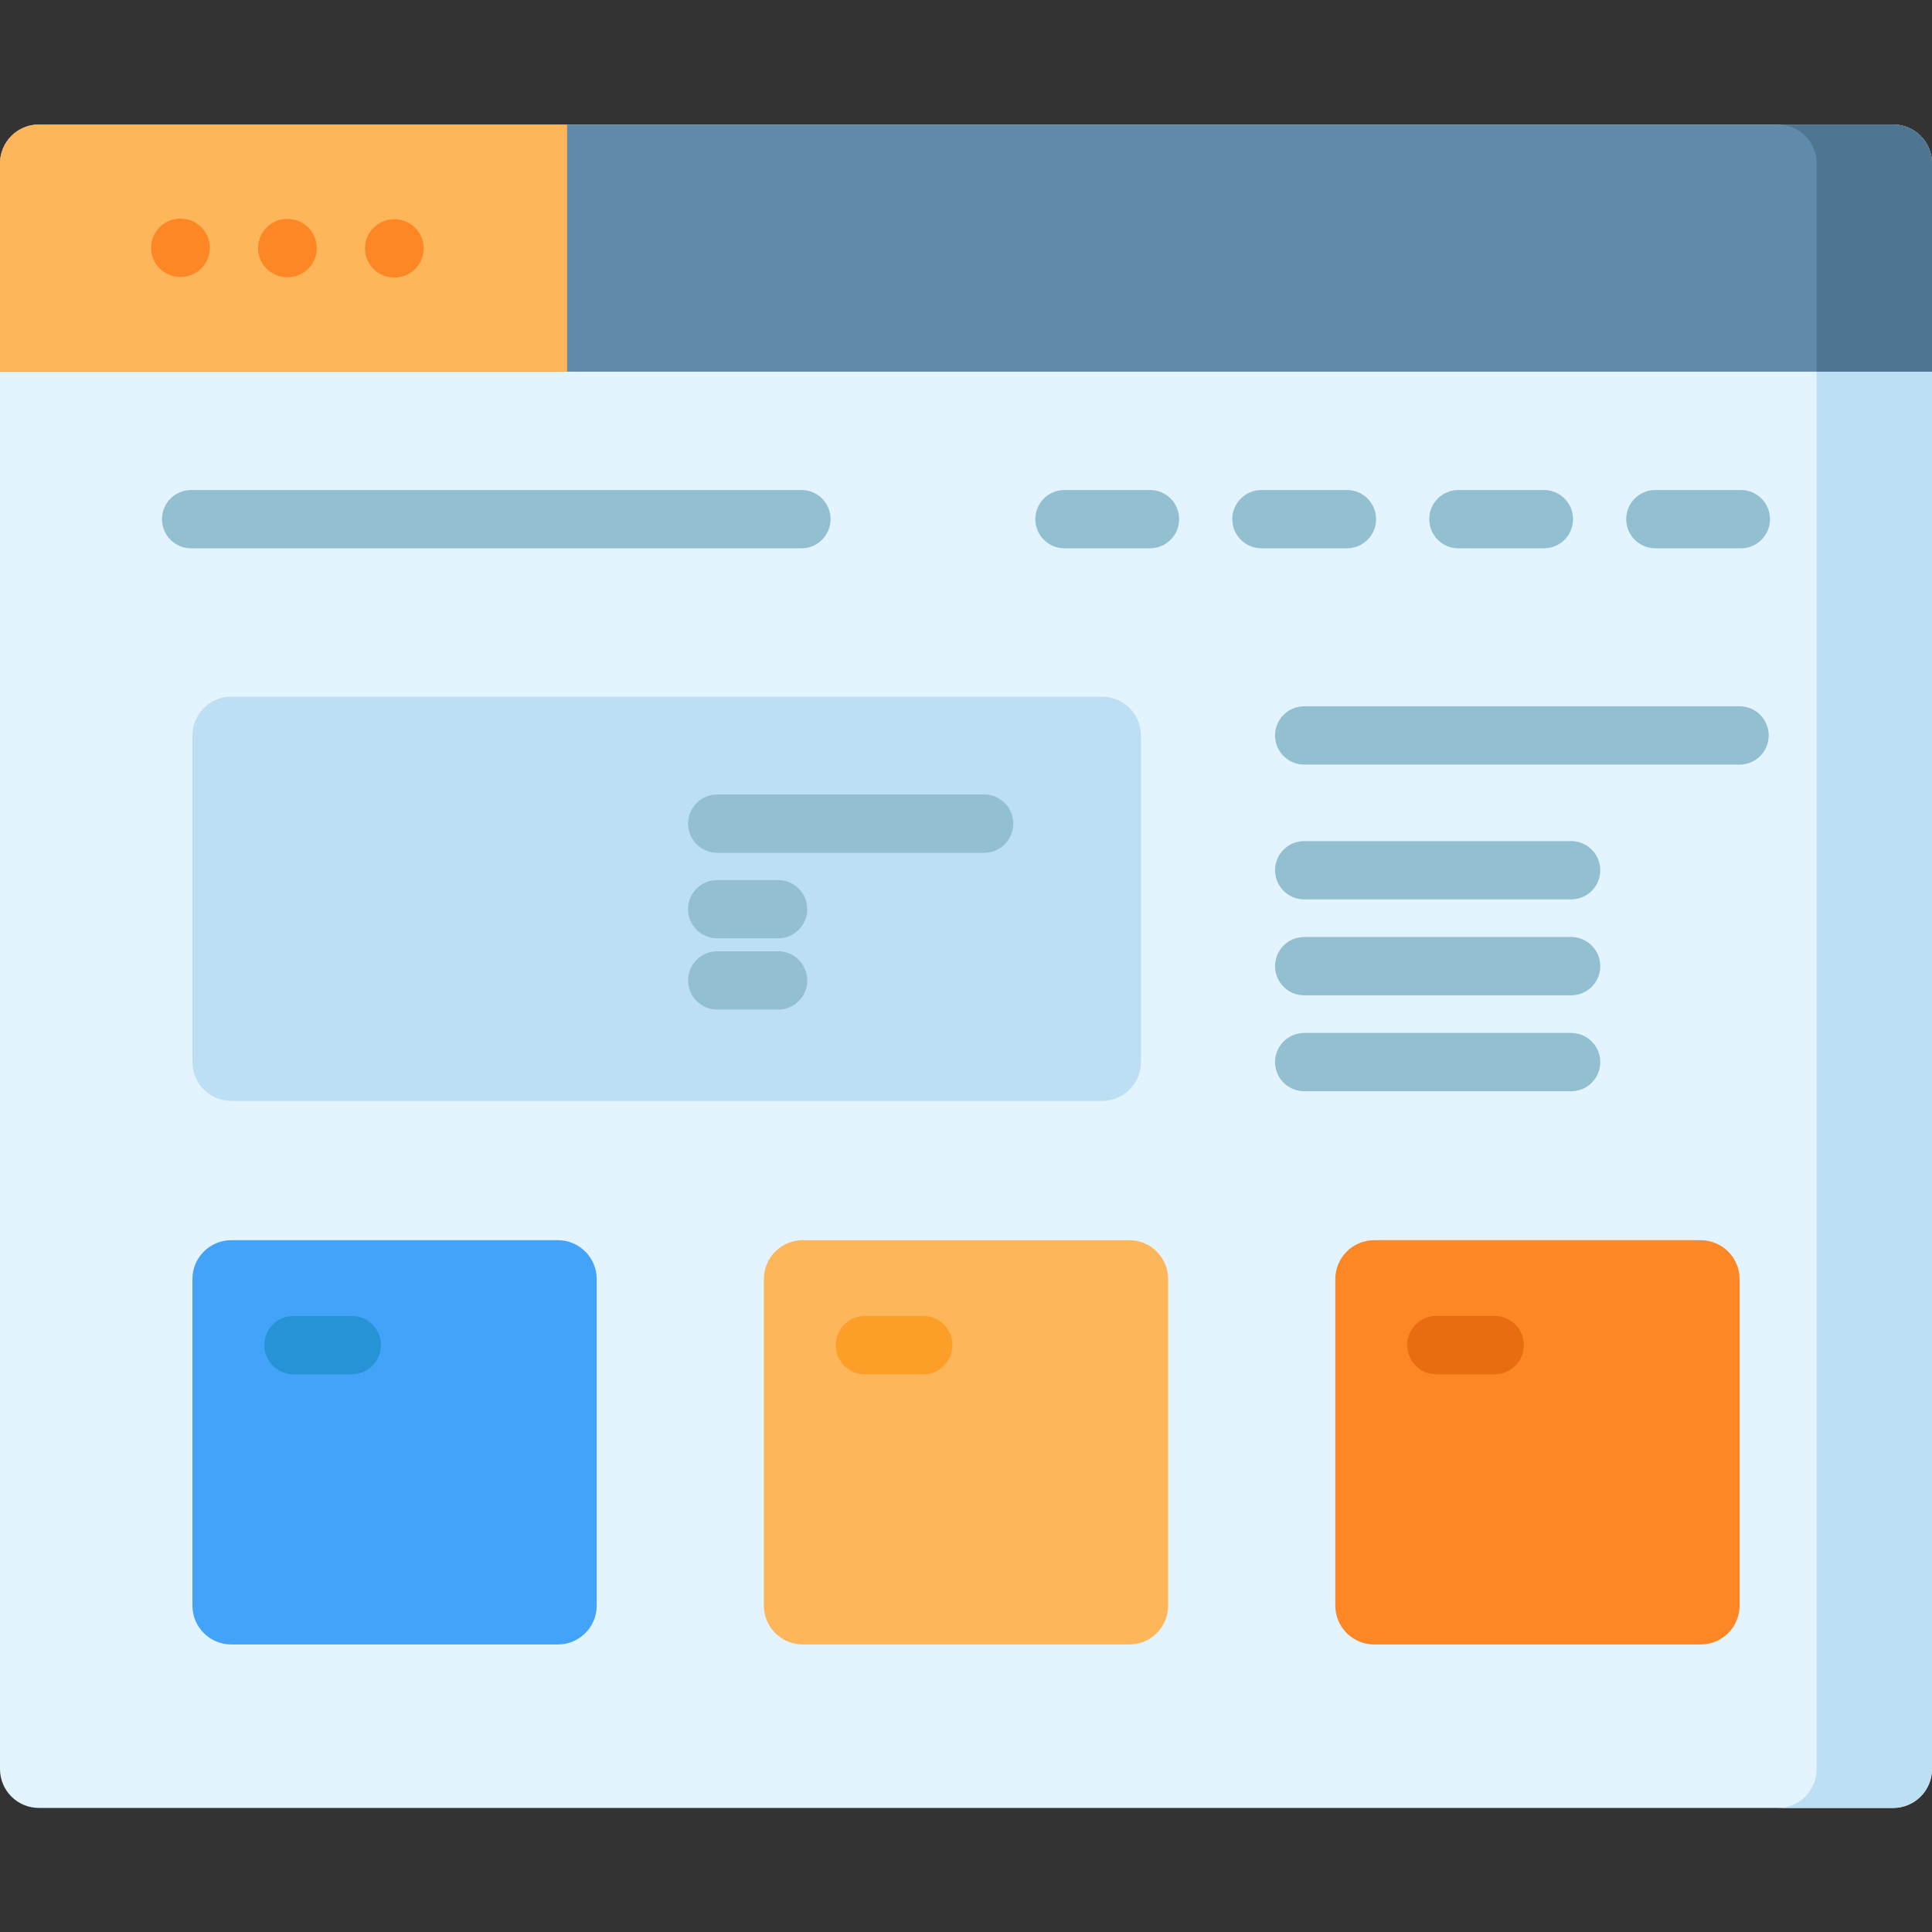 <svg height="512pt" viewBox="0 -33 512 512" width="512pt" xmlns="http://www.w3.org/2000/svg"><rect x="0" y="-33" width="512" height="512" fill="#333333" stroke="none"/><path d="m512 10.301v425.516c0 5.688-4.613 10.305-10.301 10.305h-491.398c-5.688 0-10.301-4.617-10.301-10.305v-425.516c0-5.688 4.613-10.301 10.301-10.301h491.398c5.688 0 10.301 4.613 10.301 10.301zm0 0" fill="#e3f4ff"/><path d="m512 10.301v425.516c0 5.688-4.613 10.305-10.301 10.305h-30.566c5.688 0 10.301-4.617 10.301-10.305v-425.516c0-5.688-4.613-10.301-10.301-10.301h30.566c5.688 0 10.301 4.613 10.301 10.301zm0 0" fill="#bddff4"/><path d="m512 10.301v55.188h-512v-55.188c0-5.688 4.613-10.301 10.301-10.301h491.398c5.688 0 10.301 4.613 10.301 10.301zm0 0" fill="#618baa"/><path d="m512 10.301v55.188h-30.566v-55.188c0-5.688-4.613-10.301-10.301-10.301h30.566c5.688 0 10.301 4.613 10.301 10.301zm0 0" fill="#4e7693"/><path d="m150.293 0v65.488h-150.293v-55.188c0-5.688 4.613-10.301 10.301-10.301zm0 0" fill="#fdb659"/><path d="m47.879 40.391c-.016 0-.023 0-.039 0h-.109c-4.266-.023-7.707-3.496-7.691-7.762.023-4.258 3.477-7.691 7.727-7.691h.039.105c4.27.02 7.711 3.496 7.691 7.762-.02 4.254-3.473 7.691-7.723 7.691zm0 0" fill="#fd8724"/><path d="m76.219 40.473h-.109c-4.266 0-7.723-3.461-7.723-7.727s3.457-7.727 7.723-7.727h.109c4.27 0 7.727 3.461 7.727 7.727s-3.457 7.727-7.727 7.727zm0 0" fill="#fd8724"/><path d="m104.562 40.555c-.012 0-.023 0-.035 0h-.109c-4.266-.02-7.711-3.496-7.691-7.762.02-4.258 3.477-7.691 7.727-7.691h.035.109c4.266.02 7.711 3.496 7.691 7.762-.02 4.254-3.477 7.691-7.727 7.691zm0 0" fill="#fd8724"/><path d="m147.832 402.805h-86.535c-5.691 0-10.305-4.613-10.305-10.301v-86.535c0-5.691 4.613-10.305 10.305-10.305h86.535c5.688 0 10.301 4.613 10.301 10.305v86.535c0 5.688-4.613 10.301-10.301 10.301zm0 0" fill="#43a3f9"/><path d="m93.23 331.199h-15.453c-4.266 0-7.723-3.461-7.723-7.727 0-4.27 3.457-7.727 7.723-7.727h15.453c4.27 0 7.727 3.457 7.727 7.727 0 4.266-3.461 7.727-7.727 7.727zm0 0" fill="#2593d6"/><path d="m299.27 402.805h-86.535c-5.691 0-10.305-4.613-10.305-10.301v-86.535c0-5.691 4.613-10.305 10.305-10.305h86.535c5.688 0 10.301 4.613 10.301 10.305v86.535c0 5.688-4.613 10.301-10.301 10.301zm0 0" fill="#fdb659"/><path d="m244.668 331.199h-15.453c-4.266 0-7.727-3.461-7.727-7.727 0-4.27 3.461-7.727 7.727-7.727h15.453c4.266 0 7.727 3.457 7.727 7.727 0 4.266-3.461 7.727-7.727 7.727zm0 0" fill="#fd9e28"/><path d="m450.703 402.805h-86.535c-5.688 0-10.301-4.613-10.301-10.301v-86.535c0-5.691 4.613-10.305 10.301-10.305h86.535c5.691 0 10.305 4.613 10.305 10.305v86.535c0 5.688-4.613 10.301-10.305 10.301zm0 0" fill="#fd8724"/><path d="m396.105 331.199h-15.453c-4.27 0-7.727-3.461-7.727-7.727 0-4.27 3.461-7.727 7.727-7.727h15.453c4.266 0 7.727 3.457 7.727 7.727 0 4.266-3.461 7.727-7.727 7.727zm0 0" fill="#e86c10"/><path d="m292.055 258.754h-230.758c-5.691 0-10.305-4.609-10.305-10.301v-86.535c0-5.691 4.613-10.301 10.305-10.301h230.762c5.688 0 10.301 4.609 10.301 10.301v86.535c0 5.691-4.613 10.301-10.305 10.301zm0 0" fill="#bddff4"/><g fill="#93c0d1"><path d="m260.809 193.004h-70.738c-4.27 0-7.727-3.457-7.727-7.727 0-4.266 3.457-7.723 7.727-7.723h70.738c4.266 0 7.727 3.457 7.727 7.723 0 4.27-3.461 7.727-7.727 7.727zm0 0"/><path d="m206.207 215.668h-16.137c-4.27 0-7.727-3.457-7.727-7.727 0-4.266 3.457-7.723 7.727-7.723h16.137c4.27 0 7.727 3.457 7.727 7.723 0 4.27-3.457 7.727-7.727 7.727zm0 0"/><path d="m206.207 234.555h-16.137c-4.27 0-7.727-3.457-7.727-7.727 0-4.266 3.457-7.727 7.727-7.727h16.137c4.27 0 7.727 3.461 7.727 7.727 0 4.27-3.457 7.727-7.727 7.727zm0 0"/><path d="m461.008 169.629h-115.383c-4.266 0-7.727-3.457-7.727-7.727 0-4.266 3.461-7.727 7.727-7.727h115.383c4.266 0 7.723 3.461 7.723 7.727 0 4.27-3.457 7.727-7.723 7.727zm0 0"/><path d="m416.363 205.352h-70.738c-4.266 0-7.727-3.457-7.727-7.727 0-4.266 3.461-7.727 7.727-7.727h70.738c4.27 0 7.727 3.461 7.727 7.727.004 4.27-3.457 7.727-7.727 7.727zm0 0"/><path d="m416.363 230.773h-70.738c-4.266 0-7.727-3.461-7.727-7.727s3.461-7.727 7.727-7.727h70.738c4.27 0 7.727 3.461 7.727 7.727s-3.457 7.727-7.727 7.727zm0 0"/><path d="m416.363 256.195h-70.738c-4.266 0-7.727-3.461-7.727-7.727 0-4.27 3.461-7.727 7.727-7.727h70.738c4.27 0 7.727 3.457 7.727 7.727.004 4.266-3.457 7.727-7.727 7.727zm0 0"/><path d="m212.391 112.309h-161.742c-4.266 0-7.723-3.461-7.723-7.727 0-4.27 3.457-7.727 7.723-7.727h161.738c4.27 0 7.727 3.457 7.727 7.727 0 4.266-3.457 7.727-7.723 7.727zm0 0"/><path d="m304.762 112.309h-22.664c-4.27 0-7.727-3.461-7.727-7.727 0-4.27 3.461-7.727 7.727-7.727h22.664c4.27 0 7.727 3.457 7.727 7.727 0 4.266-3.461 7.727-7.727 7.727zm0 0"/><path d="m356.957 112.309h-22.664c-4.266 0-7.727-3.461-7.727-7.727 0-4.27 3.461-7.727 7.727-7.727h22.664c4.27 0 7.727 3.457 7.727 7.727 0 4.266-3.457 7.727-7.727 7.727zm0 0"/><path d="m409.152 112.309h-22.664c-4.266 0-7.723-3.461-7.723-7.727 0-4.27 3.457-7.727 7.723-7.727h22.664c4.27 0 7.727 3.457 7.727 7.727 0 4.266-3.457 7.727-7.727 7.727zm0 0"/><path d="m461.348 112.309h-22.664c-4.266 0-7.723-3.461-7.723-7.727 0-4.27 3.457-7.727 7.723-7.727h22.664c4.27 0 7.727 3.457 7.727 7.727 0 4.266-3.457 7.727-7.727 7.727zm0 0"/></g></svg>